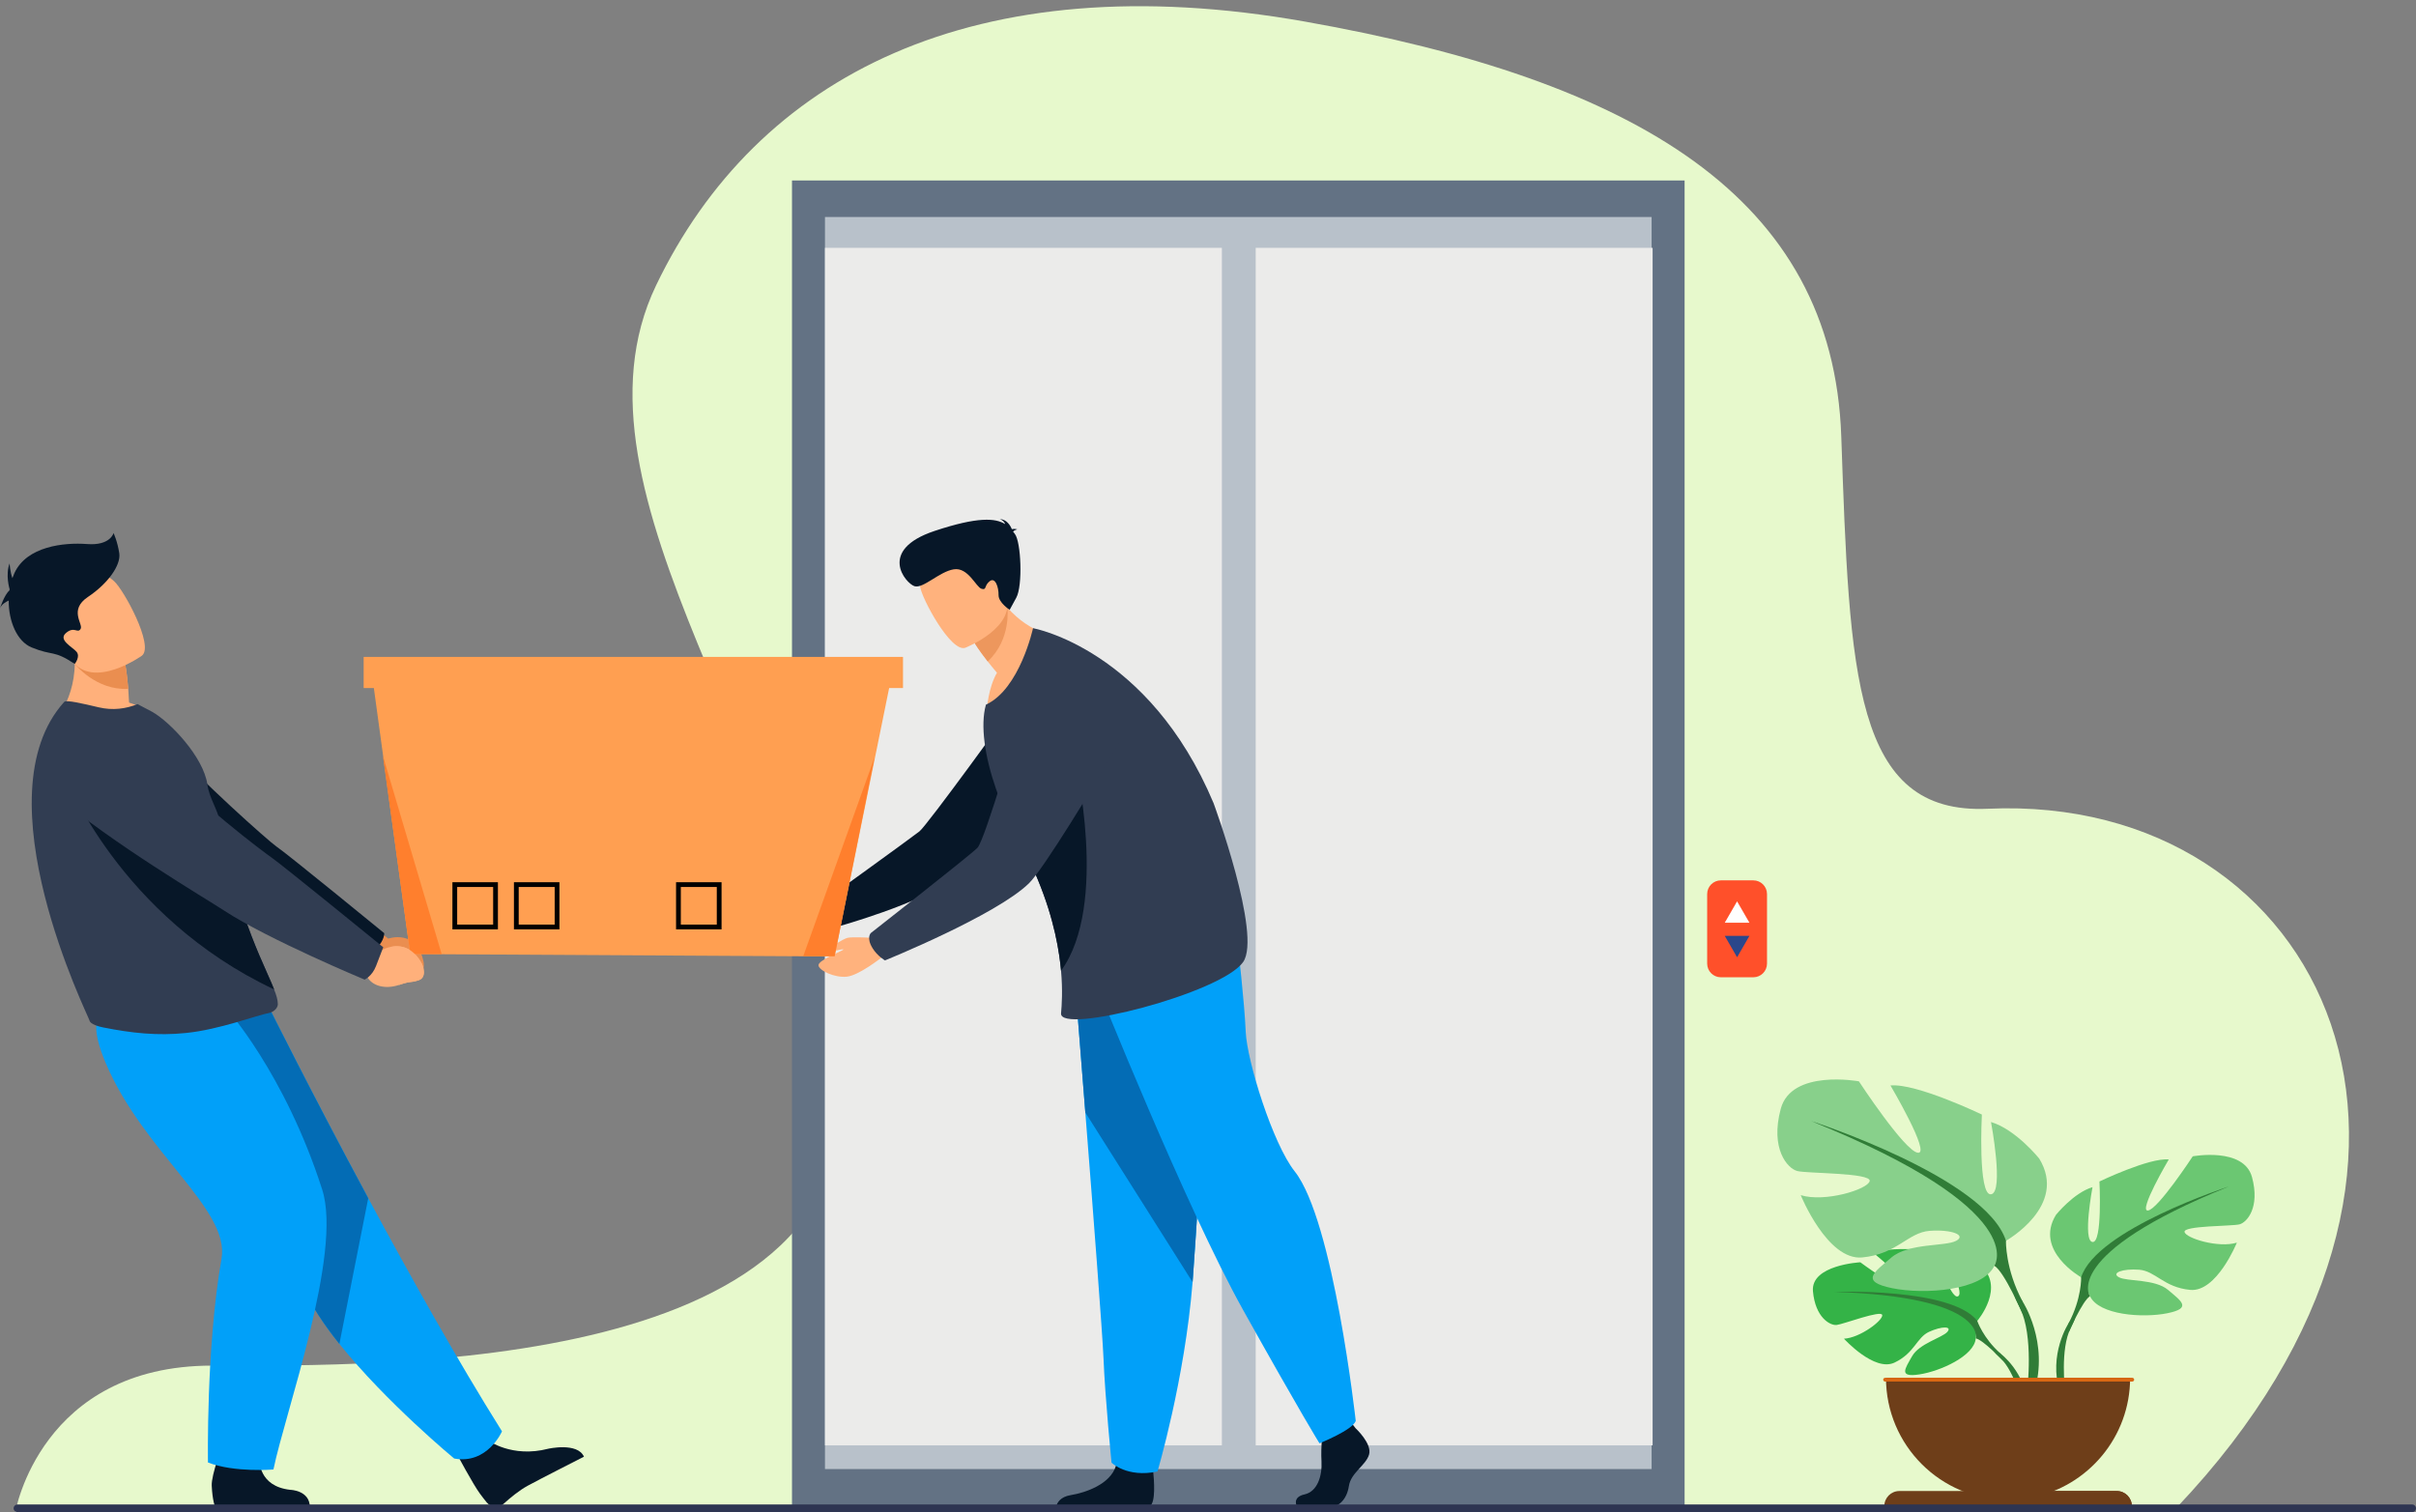 <?xml version="1.0" encoding="UTF-8"?><svg id="Layer_1" xmlns="http://www.w3.org/2000/svg" viewBox="0 0 1080 676.15"><rect x="0" y="0" width="1080" height="676.15" fill="#808080" stroke="none"/><defs><style>.cls-1,.cls-2,.cls-3,.cls-4,.cls-5,.cls-6,.cls-7,.cls-8,.cls-9,.cls-10,.cls-11,.cls-12,.cls-13,.cls-14,.cls-15,.cls-16,.cls-17,.cls-18,.cls-19,.cls-20,.cls-21,.cls-22,.cls-23,.cls-24,.cls-25{stroke-width:0px;}.cls-2{fill:#2b478b;}.cls-3{fill:#637284;}.cls-4{fill:#6bc772;}.cls-5{fill:#6e3e19;}.cls-6{fill:#88d08b;}.cls-7{fill:#313d52;}.cls-8{fill:#307c37;}.cls-9{fill:#2e3552;}.cls-10{fill:#34b347;}.cls-11{fill:#071728;}.cls-12{fill:#d86713;}.cls-13{fill:#b8c1ca;}.cls-14{fill:#ff7f2d;}.cls-15{fill:#ffb07b;}.cls-16{fill:#fff;}.cls-17{fill:#ff9f51;}.cls-18{fill:#ea8e50;}.cls-19{fill:#ff502a;}.cls-20{fill:#ffb27d;}.cls-21{fill:#ebebea;}.cls-22{fill:#ed975d;}.cls-23{fill:#e7f9cc;}.cls-24{fill:#01a0f9;}.cls-25{fill:#036cb5;}</style></defs><path class="cls-23" d="m6.84,676.14s11.23-65.52,87.99-65.52,295.79,3.74,280.82-131.05c-14.98-134.79-127.3-258.35-82.37-351.96S435.56-16.54,583.45,9.67c147.9,26.21,235.88,78.63,239.63,185.34s5.42,169.35,65.52,166.62c150.47-6.84,230.27,159.13,84.24,312.64l-966,1.87Z"/><rect class="cls-3" x="354.04" y="80.7" width="399.01" height="593.46"/><rect class="cls-13" x="368.78" y="97.03" width="369.53" height="559.85"/><rect class="cls-21" x="368.78" y="110.82" width="177.43" height="535.46"/><rect class="cls-21" x="561.32" y="110.82" width="177.43" height="535.46"/><path class="cls-19" d="m769.25,393.65h14.53c3.37,0,6.11,2.74,6.11,6.11v31.11c0,3.37-2.74,6.11-6.11,6.11h-14.53c-3.37,0-6.11-2.74-6.11-6.11v-31.11c0-3.37,2.74-6.11,6.11-6.11Z"/><polygon class="cls-16" points="776.51 403.04 770.99 412.6 782.04 412.6 776.51 403.04"/><polygon class="cls-2" points="776.51 428.03 770.99 418.46 782.04 418.46 776.51 428.03"/><path class="cls-20" d="m373.77,403.24l-6.99,1.33s-13.1-3.1-17.92,10.72c0,0-1.56,5.86,2.81,5.55,4.37-.31,2.65-.82,8.82-1.12,6.17-.3,11.65-3.42,13.1-7.7l3.42-3.79-3.23-4.98Z"/><path class="cls-11" d="m369.27,408.96c-2.15-4.65-1.9-5.47-1.9-5.47,0,0,39.99-28.86,43.62-31.73,3.63-2.87,41.93-55.96,41.93-55.96l47.16,6.61s-63.48,62.85-72.82,69.94c-15.44,11.72-53.38,22.16-53.38,22.16,0,0-2.92-1.89-4.61-5.54Z"/><path class="cls-18" d="m168.81,415.86l4.73,3.84s12.95-4.64,15.87,10.74c0,0,.78,6.56-3.38,6.57-4.15.01-2.44-.72-8.32-.54-5.88.17-10.76-2.93-11.62-7.7l-2.81-4.04,5.53-8.87Z"/><path class="cls-11" d="m168.28,424.11c3.78-3.94,3.47-6.86,3.47-6.86,0,0-43.73-35.8-48.16-38.72-3.02-1.99-35.22-30.54-50.28-47.94-7.47-8.63-16.72-5.28-27.3-2.25l-8.71,2.5c-10.52,3.02-13.26,17.74-4.63,24.89,24.32,20.14,64.76,42.79,72.33,47.55,18.79,11.82,55.57,25.86,55.57,25.86,0,0,4.46-1.66,7.7-5.04Z"/><path class="cls-11" d="m218.18,644.05s10.61,7.95,26.87,3.75c0,0,13.11-2.99,15.99,3.55,0,0-20.11,10.22-25.19,13.01-3.84,2.1-7.84,5.43-10.67,8-2.24,2.03-5.73,1.76-7.63-.59-.88-1.09-1.9-2.38-3.01-3.89-3.1-4.2-10.32-17.77-10.32-17.77l13.97-6.06Z"/><path class="cls-24" d="m224.41,640.01s-6.46,14.9-21.38,12.16c0,0-30.44-25.13-51.31-51.25-6.78-8.48-12.55-17.06-15.95-24.92-13.84-32.05-51.21-79.86-74.97-104.09l59.44-21.5s19.04,38.3,44.37,85.34c18.26,33.89,39.77,72.33,59.79,104.26Z"/><path class="cls-25" d="m164.61,535.76l-12.9,65.17c-6.78-8.48-12.55-17.06-15.95-24.92-13.84-32.05-51.21-79.86-74.97-104.09l59.44-21.5s19.04,38.3,44.37,85.34Z"/><path class="cls-11" d="m116.03,652.7s-.65,11.89,13.76,13.47c0,0,8.7.18,8.72,7.74h-42.35s-1.22-3.05-1.51-9.59c-.23-5.02,4.87-18.14,4.87-18.14l16.51,6.52Z"/><path class="cls-24" d="m100.75,450.41s26.48,29.1,43.29,81.52c9.15,28.52-16.76,100.23-21.81,125.14,0,0-17.38,1.48-29.26-3.12,0,0-.9-51.46,6.05-91.12,3.89-22.2-34.87-47.47-51.8-87.58-11.52-27.29,2.49-26.82,19.72-27.48l33.82,2.64Z"/><path class="cls-15" d="m70.18,320.6c-14.73,8.32-44.89.65-44.89.65,0,0,12.25-14,6.68-36.56l11.57,5.87,12.43,6.31s.8,3.98,1.36,11.14c.14,1.84.27,3.9.36,6.15,7.56,2.29,12.5,6.44,12.5,6.44Z"/><path class="cls-7" d="m124.2,448.91c0,2.59-2.98,3.83-3.62,3.96-5.94,1.09-22.53,7.54-37.48,9.02-12.59,1.32-24.27.07-37.11-2.51-1.7-.34-5.69-1.42-5.97-3.05-.35-1.78-49.51-100.22-11.3-142.5.9-.99,8.44.8,15.34,2.43,6.37,1.51,12.22.67,17.43-1.42l6.47,3.4c7.95,4.43,22.98,20.16,24.74,32.5.89,6.28,4.48,10.92,5.52,16.45.39,2.04.78,4.04,1.18,5.98.78,3.81,1.59,7.44,2.42,10.89,2.25,9.33,4.62,17.37,6.95,24.31,2.48,7.37,4.91,13.5,7.08,18.63,2.82,6.65,5.2,11.62,6.69,15.43,1.05,2.68,1.65,4.78,1.65,6.49Z"/><path class="cls-11" d="m122.55,442.42c-69.4-32.7-93.43-95.48-93.43-95.48,0,0,56.38,20.8,70.29,26.21.78,3.81,1.59,7.44,2.42,10.89,2.25,9.33,4.62,17.37,6.95,24.31,2.48,7.37,4.91,13.5,7.08,18.63,2.82,6.65,5.2,11.62,6.69,15.43Z"/><path class="cls-15" d="m163.15,423.48l6,2.2s12.01-8.49,19.49,5.32c0,0,2.7,6.03-1.58,7.34-4.28,1.31-2.72.08-8.74,2.08-6.02,2-11.95.56-14.22-3.74l-4.08-2.99,3.13-10.21Z"/><path class="cls-7" d="m168.09,431.96c2.22-5.78,3.23-8.41,3.23-8.41,0,0-45.31-36.93-49.93-40.1-3.15-2.16-34.47-25.57-49.74-43.82-7.57-9.05-19.52-13.19-31.07-10.77l-9.51,1.99c-11.49,2.41-15.22,16.95-6.31,24.59,25.09,21.51,67.42,46.46,75.31,51.65,19.59,12.88,62.92,30.94,62.92,30.94,0,0,3.36-1.53,5.1-6.08Z"/><path class="cls-18" d="m57.32,308.01c-14.49.81-23.91-11.15-23.91-11.15,0,0,6.55-3.63,10.12-6.3l12.43,6.31s.8,3.98,1.36,11.14Z"/><path class="cls-15" d="m63.49,293.14s-21.95,15.75-31.55,1.93c-9.6-13.82-18.9-21.1-5.29-31.74,13.61-10.64,20.02-7.28,24.35-3.45,4.33,3.83,17.95,28.8,12.49,33.25Z"/><path class="cls-11" d="m53.32,247.4c-.79-5.31-2.56-9.05-2.56-9.05,0,0-1.38,5.71-11.81,4.92-10.43-.79-26.96,1.03-32.47,12.91-.35.76-.66,1.53-.94,2.33-1-2.63-1.24-6.58-1.24-6.58-1.98,5.12,0,11.52,0,11.52h0c-.03.19-.05.37-.08.56-2.3,1.95-4.23,7.99-4.23,7.99.69-1.69,2.39-2.79,3.9-3.47-.05,9.25,3.7,18.29,10.29,20.98,9.63,3.94,9.55.93,19.23,7.35,0,0,2.6-3.22.83-5.39-1.77-2.16-8.46-5.31-4.72-8.46,3.74-3.15,5.12.39,6.49-1.77,1.38-2.17-5.51-8.46,3.34-14.36,8.85-5.9,14.76-14.17,13.97-19.48Z"/><path class="cls-11" d="m606.05,638.7s7.39,6.85,5.94,11.71c-1.44,4.86-8.11,8.11-9.01,14.05-.9,5.95-4.5,9.19-7.75,9.19h-15.46s-2.39-4.18,3.38-5.44c5.76-1.26,7.94-8.25,7.58-14.73-.36-6.49.54-15.13.54-15.13l12.25-2.88,2.52,3.24Z"/><path class="cls-11" d="m513.99,673.39c-.18.09-.48.18-.87.25h-40.99c.33-1.44,1.61-4.32,6.55-5.12,6.46-1.05,17.65-4.8,20.15-13.06.08-.27.15-.54.21-.81,1.98-8.83,16.39,2.71,16.39,2.71,0,0,.04.35.1.95.34,3.23,1.19,13.71-1.54,15.08Z"/><path class="cls-24" d="m480.4,437.29s2.19,27.31,4.76,60.14c3.5,44.59,7.7,99.37,8.12,109.74.72,18.02,3.6,46.84,3.6,46.84,0,0,6.84,6.85,20.54,3.96,0,0,12.2-41.14,15.69-84.68.05-.71.11-1.43.16-2.15,3.24-44.32,8.29-137.64,8.29-137.64l-61.16,3.78Z"/><path class="cls-25" d="m480.4,437.29s2.19,27.31,4.76,60.14l47.95,75.87c.05-.71.11-1.43.16-2.15,3.24-44.32,8.29-137.64,8.29-137.64l-61.16,3.78Z"/><path class="cls-24" d="m490.39,440.53s39.45,98.9,65.39,145.38c25.94,46.48,34.05,59.45,34.05,59.45,0,0,14.86-5.94,16.21-10,0,0-9.92-89.73-27.29-111.6-9.82-12.36-21.35-49.45-21.89-62.42-.54-12.97-3.51-38.64-3.51-38.64l-62.96,17.84Z"/><path class="cls-20" d="m473.01,284.83s-16.1,28.32-31.83,32.02c0,0,.66-9.51,4.49-16.02-1.57-1.85-2.95-3.55-4.14-5.07-3.96-5.08-5.84-8.18-5.84-8.18l5.34-14.36,3.62-9.74c1.74,3.16,3.66,5.85,5.66,8.16,10.31,11.86,22.7,13.19,22.7,13.19Z"/><path class="cls-22" d="m450.31,271.64s1.92,14.19-8.78,24.12c-3.96-5.08-5.84-8.18-5.84-8.18l5.34-14.36c5.73-1.74,9.28-1.58,9.28-1.58Z"/><path class="cls-20" d="m431.44,289.67s24.05-9.38,17.98-24.26c-6.07-14.89-7.05-26.12-22.67-20.77-15.61,5.36-16.26,12.25-15.44,17.71.82,5.46,13.72,29.38,20.13,27.32Z"/><path class="cls-7" d="m555.69,430.17c-9.7,13.95-82.24,32.59-81.38,22.93.33-3.69.77-10.21,0-19.04-.18-2.07-.44-4.26-.77-6.58-1.84-12.69-6.22-29-15.98-47.88-.73-1.42-1.49-2.84-2.28-4.28-4.02-7.31-7.44-15.04-10.06-22.6-5.03-14.52-7.05-28.42-4.52-37.51,0-.04.02-.08.04-.13,15.16-7.01,21.04-34.2,21.04-34.2,0,0,51.73,9.29,80.71,78.24,0,0,21.66,58.91,13.22,71.05Z"/><path class="cls-11" d="m474.3,434.06c-.18-2.07-.44-4.26-.77-6.58-1.84-12.69-6.22-29-15.98-47.88,1.68-10.16,3.99-18.61,6.53-22.42,10.32-15.46,16.33-17.88,16.33-17.88,0,0,15.47,65.25-6.1,94.76Z"/><path class="cls-11" d="m452.88,237.75c.17-.33.66-.69,1.85-1.05,0,0-1.12-.38-2.42-.09-.67-1.65-2.32-4.45-5.4-4.48,0,0,1.76.46,2.42,2.23-4.22-2.67-12.04-3.45-31.56,3.05-25.73,8.57-12.87,23.51-8.97,24.7,3.9,1.2,11.08-6.49,17.53-7.54,6.46-1.05,9.95,7.94,12.41,8.69,2.46.75,1.06-1.3,3.64-3.35s4.06,2.77,4,6.16c-.06,3.39,4.97,6.6,4.97,6.6l2.95-5.41c2.95-5.41,2.15-25.04-.67-28.57-.25-.31-.5-.63-.75-.95Z"/><path class="cls-20" d="m389.97,419.32s-9.03-.47-11.03,0c-2,.47-8.57,4.58-8.57,5.17s.41,1,1.64.88c1.23-.12,5.17-1.29,4.99-.76-.18.53-11.37,4.7-11.12,7.05.25,2.35,7.3,5.64,12.7,5.05,5.4-.59,15.04-8.24,15.8-8.76.76-.52-4.42-8.62-4.42-8.62Z"/><path class="cls-7" d="m390.05,423.96c-2.87-4.63-.8-6.74-.8-6.74,0,0,44.21-34.61,47.67-38.11,3.47-3.5,19.52-59.18,19.52-59.18,0,0,5.52-22.53,18.46-25.02,11.24-2.16,19.01,3.4,24.1,9.92,6.06,7.77,6.65,18.49,1.62,26.96-11.29,19.02-34.06,56.78-40.71,63.23-14.8,14.36-64.31,34.42-64.31,34.42,0,0-3.3-1.84-5.56-5.48Z"/><path class="cls-10" d="m883.87,590.63s13.29-15.5.82-25.34c0,0-9.11-5.51-16.53-5.07,0,0,10.52,17.64,7.12,19.4-3.4,1.76-10.31-20.5-10.31-20.5,0,0-20.72-2.01-27.39,1.2,0,0,17.72,14.5,13.98,15.36-3.73.86-19.96-11.26-19.96-11.26,0,0-22.2,1.17-21.17,12.94,1.03,11.77,7.67,15.4,10.59,15.09,2.92-.31,20.01-6.83,20.38-4.44.37,2.39-9.91,10.21-17.11,10.58,0,0,13.6,15,22.63,10.67,9.04-4.33,9.81-11.19,15.44-13.76,5.63-2.57,10.44-2.57,8.12.06-2.33,2.62-12.52,5.17-15.74,10.87-3.22,5.7-6.11,9.54,3.24,8.13,9.35-1.41,24.55-8.25,25.21-16.08l.67-7.83Z"/><path class="cls-8" d="m819.92,577.66s52.38-2.02,63.95,12.96c0,0,2.56,7.66,10.43,14.64l1.23,3.34s-9.08-9.57-12.32-10.15c0,0,5.08-18.56-63.28-20.8Z"/><path class="cls-8" d="m894.3,605.27s11.24,8.32,12.02,23.17l-2.04.18s-3.59-15.36-10.08-21.37c-6.49-6.01.1-1.98.1-1.98Z"/><path class="cls-4" d="m930.32,571.13s-21.13-11.84-11.27-27.9c0,0,7.89-9.86,16.34-12.4,0,0-4.51,23.95,0,24.52,4.51.56,3.1-27.05,3.1-27.05,0,0,22.26-10.71,31-9.86,0,0-13.81,23.39-9.3,22.83,4.51-.56,20.01-24.23,20.01-24.23,0,0,22.82-4.23,26.49,9.3,3.66,13.53-2.25,20.29-5.64,21.13-3.38.85-25.08.56-24.52,3.38.56,2.82,15.22,7.33,23.39,4.79,0,0-9.02,22.26-20.85,21.13-11.83-1.13-15.5-8.45-22.82-9.02-7.33-.56-12.68,1.41-9.02,3.38,3.66,1.97,16.06.65,21.98,5.68,5.92,5.03,10.71,8.13-.28,10.38-10.99,2.26-30.71.85-34.66-7.61l-3.95-8.45Z"/><path class="cls-8" d="m996.26,530.56s-59.18,19.16-65.94,40.58c0,0,.28,9.58-5.64,20.57v4.23s6.2-14.37,9.58-16.34c0,0-13.24-18.6,61.99-49.03Z"/><path class="cls-8" d="m924.69,591.7s-9.13,13.86-3.92,30.73l2.35-.63s-2.28-18.58,2.5-27.93c4.77-9.34-.92-2.17-.92-2.17Z"/><path class="cls-6" d="m896.7,554.81s27.86-15.6,14.86-36.77c0,0-10.4-13-21.54-16.34,0,0,5.94,31.57,0,32.32-5.94.74-4.09-35.66-4.09-35.66,0,0-29.34-14.11-40.86-13,0,0,18.2,30.83,12.26,30.09-5.94-.74-26.37-31.94-26.37-31.94,0,0-30.09-5.57-34.92,12.26-4.83,17.83,2.97,26.74,7.43,27.86,4.46,1.12,33.06.74,32.32,4.46-.74,3.71-20.06,9.66-30.83,6.31,0,0,11.89,29.34,27.49,27.86,15.6-1.49,20.43-11.14,30.09-11.89,9.66-.74,16.71,1.86,11.89,4.46-4.83,2.6-21.17.85-28.97,7.48-7.8,6.63-14.11,10.72.37,13.69,14.49,2.97,40.49,1.11,45.69-10.03l5.2-11.14Z"/><path class="cls-8" d="m809.78,501.32s78,25.26,86.92,53.49c0,0-.37,12.63,7.43,27.12v5.57s-8.17-18.94-12.63-21.54c0,0,17.46-24.52-81.72-64.63Z"/><path class="cls-8" d="m904.13,581.93s12.03,18.27,5.17,40.5l-3.09-.83s3-24.49-3.29-36.81c-6.29-12.32,1.21-2.86,1.21-2.86Z"/><path class="cls-5" d="m843.07,616.08c0,30.14,24.44,54.57,54.57,54.57,3.68,0,7.28-.36,10.76-1.07,24.99-4.99,43.81-27.05,43.81-53.51h-109.14Z"/><path class="cls-5" d="m842.32,673.43h110.65c0-1.86-.76-3.54-1.97-4.76-1.22-1.22-2.9-1.97-4.76-1.97h-97.18c-3.72,0-6.73,3.01-6.73,6.73Z"/><path class="cls-5" d="m894.14,673.43h58.83c0-1.86-.76-3.54-1.97-4.76-1.22-1.22-2.9-1.97-4.76-1.97h-47.5c-3.71,0-4.59,3.01-4.59,6.73Z"/><path class="cls-12" d="m842.67,617.75h110.5c.46,0,.84-.37.84-.84h0c0-.46-.37-.84-.84-.84h-110.5c-.46,0-.84.38-.84.84h0c0,.46.38.84.84.84Z"/><path class="cls-9" d="m1078.28,676.15H7.81c-.95,0-1.72-.77-1.72-1.72h0c0-.95.77-1.72,1.72-1.72h1070.47c.95,0,1.72.77,1.72,1.72h0c0,.95-.77,1.72-1.72,1.72Z"/><rect class="cls-17" x="162.56" y="293.73" width="241.1" height="13.93"/><polygon class="cls-17" points="183.39 426.6 166.24 301.23 398.77 301.23 373.05 427.67 183.39 426.6"/><polygon class="cls-14" points="183.39 426.6 197.43 426.6 171.15 337.88 183.39 426.6"/><polygon class="cls-14" points="373.11 427.55 359.07 427.55 390.88 338.83 373.11 427.55"/><path class="cls-1" d="m222.58,415.56h-20.34v-21.08h20.34v21.08Zm-18.21-2.13h16.08v-16.82h-16.08v16.82Z"/><path class="cls-1" d="m250.08,415.56h-20.34v-21.08h20.34v21.08Zm-18.21-2.13h16.08v-16.82h-16.08v16.82Z"/><path class="cls-1" d="m322.55,415.56h-20.34v-21.08h20.34v21.08Zm-18.21-2.13h16.08v-16.82h-16.08v16.82Z"/><path class="cls-15" d="m175.2,423.28c4.07-.69,9.41.28,13.44,7.72,0,0,2.7,6.03-1.58,7.34-4.28,1.31-2.72.08-8.74,2.08"/></svg>